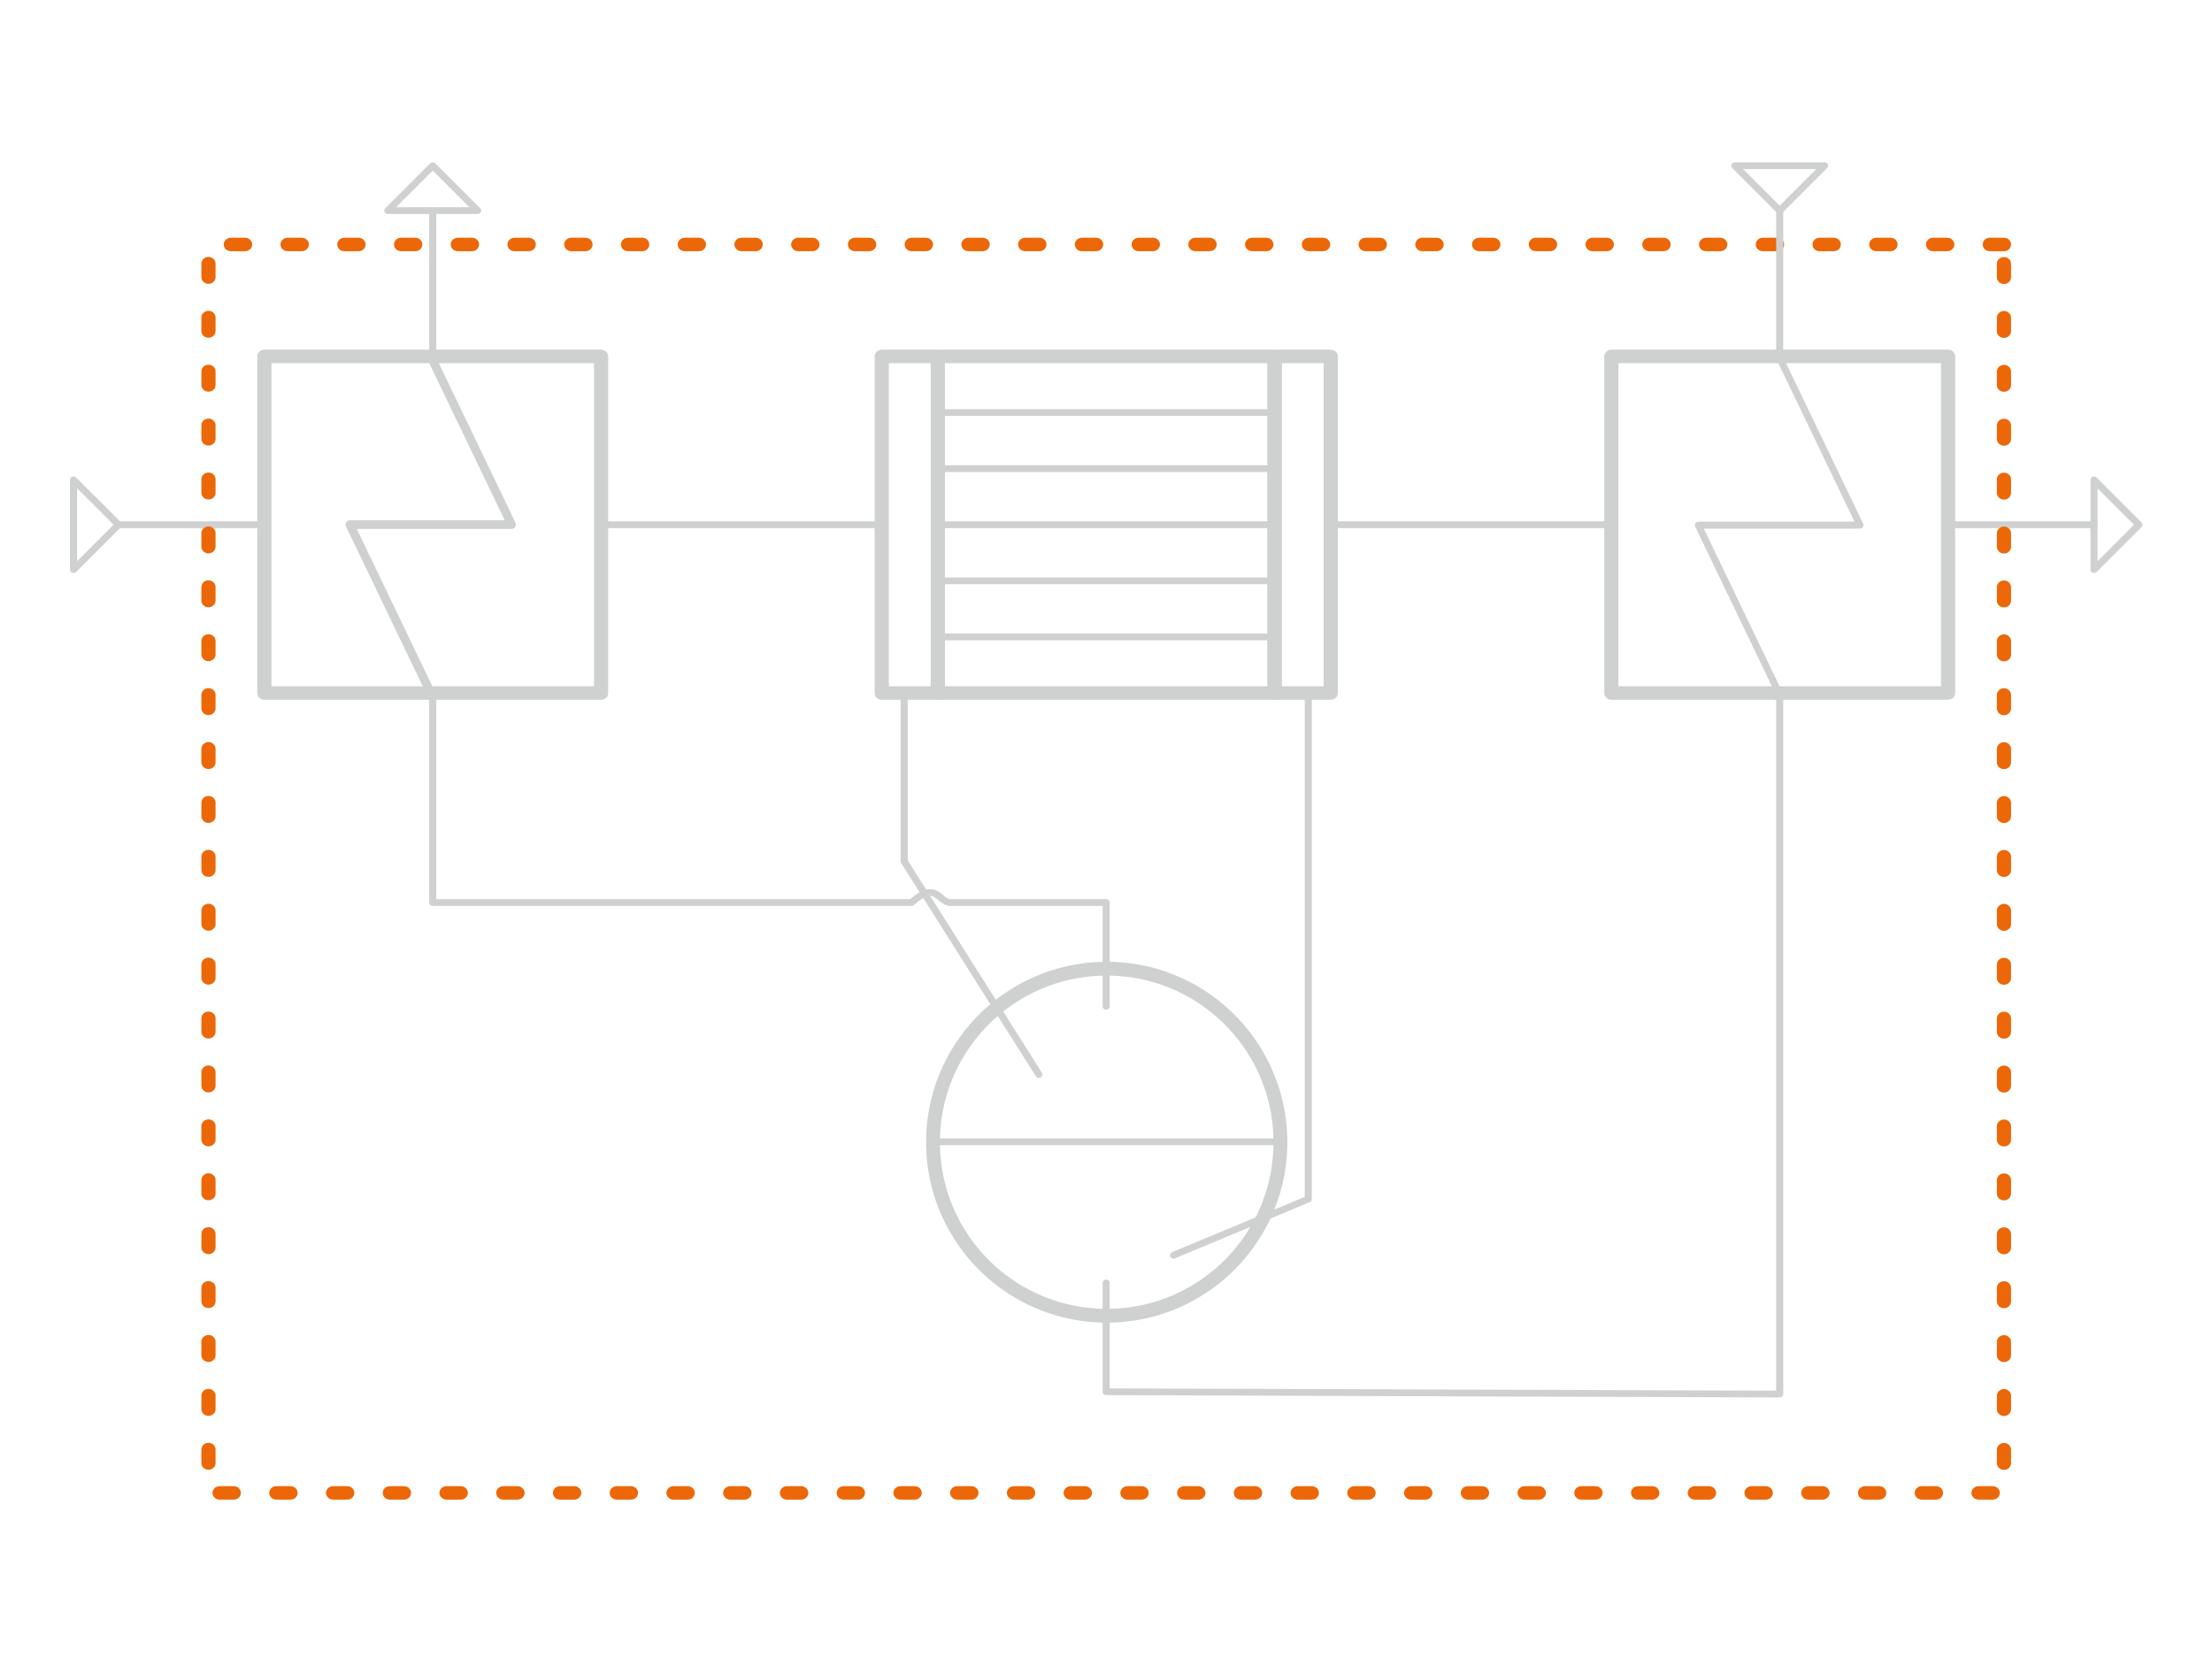 <?xml version="1.0" encoding="UTF-8" standalone="no"?>
<svg
   inkscape:export-ydpi="1012"
   inkscape:export-xdpi="1012"
   sodipodi:docname="subsystem_darkmode.svg"
   inkscape:version="1.3.2 (091e20e, 2023-11-25, custom)"
   id="svg8"
   version="1.1"
   viewBox="0 0 160 120"
   height="120mm"
   width="160mm"
   xmlns:inkscape="http://www.inkscape.org/namespaces/inkscape"
   xmlns:sodipodi="http://sodipodi.sourceforge.net/DTD/sodipodi-0.dtd"
   xmlns:xlink="http://www.w3.org/1999/xlink"
   xmlns="http://www.w3.org/2000/svg"
   xmlns:svg="http://www.w3.org/2000/svg"
   xmlns:rdf="http://www.w3.org/1999/02/22-rdf-syntax-ns#"
   xmlns:cc="http://creativecommons.org/ns#"
   xmlns:dc="http://purl.org/dc/elements/1.1/">
  <defs
     id="defs2">
    <linearGradient
       id="linearGradient2073"
       inkscape:collect="always">
      <stop
         id="stop2069"
         offset="0"
         style="stop-color:#000000;stop-opacity:1;" />
      <stop
         id="stop2071"
         offset="1"
         style="stop-color:#000000;stop-opacity:0;" />
    </linearGradient>
    <rect
       id="rect1009"
       height="0"
       width="12.5"
       y="-75"
       x="50" />
    <linearGradient
       gradientTransform="translate(0.292,-2.378)"
       gradientUnits="userSpaceOnUse"
       y2="204.982"
       x2="223.365"
       y1="204.982"
       x1="221.694"
       id="linearGradient2075"
       xlink:href="#linearGradient2073"
       inkscape:collect="always" />
  </defs>
  <sodipodi:namedview
     inkscape:window-maximized="1"
     inkscape:window-y="-12"
     inkscape:window-x="10068"
     inkscape:window-height="2054"
     inkscape:window-width="3840"
     inkscape:snap-to-guides="false"
     inkscape:guide-bbox="true"
     showguides="true"
     inkscape:bbox-nodes="false"
     inkscape:snap-grids="true"
     inkscape:snap-bbox="true"
     inkscape:snap-nodes="true"
     inkscape:object-paths="true"
     inkscape:snap-center="true"
     showgrid="true"
     inkscape:document-rotation="0"
     inkscape:current-layer="g1"
     inkscape:document-units="mm"
     inkscape:cy="260.03852"
     inkscape:cx="284.08015"
     inkscape:zoom="2.8284271"
     inkscape:pageshadow="2"
     inkscape:pageopacity="0.0"
     borderopacity="1.0"
     bordercolor="#666666"
     pagecolor="#cfd0d0"
     id="base"
     fit-margin-top="5"
     fit-margin-left="5"
     fit-margin-right="5"
     fit-margin-bottom="5"
     inkscape:pagecheckerboard="0"
     inkscape:snap-intersection-paths="true"
     inkscape:bbox-paths="false"
     inkscape:snap-object-midpoints="true"
     inkscape:showpageshadow="2"
     inkscape:deskcolor="#d1d1d1">
    <inkscape:grid
       spacingy="1"
       spacingx="1"
       units="cm"
       dotted="true"
       enabled="true"
       id="grid835"
       type="xygrid"
       originx="0"
       originy="0"
       visible="true" />
  </sodipodi:namedview>
  <g
     id="layer1"
     inkscape:groupmode="layer"
     inkscape:label="Ebene 1"
     transform="translate(-62,-32.639)">
    <g
       id="g1"
       transform="matrix(1.641,0,0,1.559,70.265,26.856)">
      <path
         style="fill:none;fill-opacity:1;fill-rule:evenodd;stroke:#cfd0d0;stroke-width:0.313;stroke-linecap:round;stroke-linejoin:round;stroke-miterlimit:4;stroke-dasharray:none;stroke-opacity:1"
         d="m 87.264,30.137 1.979,-2.082 -1.979,-2.082 z"
         id="path4652-12-9-60-5-4-2-9-1"
         inkscape:connector-curvature="0"
         sodipodi:nodetypes="cccc" />
      <path
         style="fill:none;fill-opacity:1;fill-rule:evenodd;stroke:#cfd0d0;stroke-width:0.313;stroke-linecap:round;stroke-linejoin:round;stroke-miterlimit:4;stroke-dasharray:none;stroke-opacity:1"
         d="m -1.795,30.137 1.979,-2.082 -1.979,-2.082 z"
         id="path4652-12-9-60-5-4-2-9-0"
         inkscape:connector-curvature="0"
         sodipodi:nodetypes="cccc" />
      <path
         style="fill:none;fill-opacity:1;fill-rule:evenodd;stroke:#cfd0d0;stroke-width:0.313;stroke-linecap:round;stroke-linejoin:round;stroke-miterlimit:4;stroke-dasharray:none;stroke-opacity:1"
         d="M 16.017,13.48 14.038,11.397 12.059,13.48 Z"
         id="path4652-12-9-60-5-4-2-9-5"
         inkscape:connector-curvature="0"
         sodipodi:nodetypes="cccc" />
      <path
         style="fill:none;fill-opacity:1;fill-rule:evenodd;stroke:#cfd0d0;stroke-width:0.313;stroke-linecap:round;stroke-linejoin:round;stroke-miterlimit:4;stroke-dasharray:none;stroke-opacity:1"
         d="m 75.389,11.397 -1.979,2.082 -1.979,-2.082 z"
         id="path4652-12-9-60-5-4-2-9-5-9"
         inkscape:connector-curvature="0"
         sodipodi:nodetypes="cccc" />
      <path
         inkscape:connector-curvature="0"
         sodipodi:nodetypes="cc"
         style="fill:none;stroke:#cfd0d0;stroke-width:0.313;stroke-linecap:round;stroke-linejoin:round;stroke-miterlimit:4;stroke-dasharray:none;stroke-opacity:1"
         d="M 65.989,28.055 H 53.619"
         id="path984-0-9-9-9-7-0-1-5-0-8-4-7-2" />
      <path
         inkscape:connector-curvature="0"
         sodipodi:nodetypes="cc"
         style="fill:none;stroke:#cfd0d0;stroke-width:0.313;stroke-linecap:round;stroke-linejoin:round;stroke-miterlimit:4;stroke-dasharray:none;stroke-opacity:1"
         d="m 0.184,28.055 6.432,1.7e-5"
         id="path984-0-9-9-9-7-6-7" />
      <path
         inkscape:connector-curvature="0"
         sodipodi:nodetypes="cc"
         style="fill:none;stroke:#cfd0d0;stroke-width:0.313;stroke-linecap:round;stroke-linejoin:round;stroke-miterlimit:4;stroke-dasharray:none;stroke-opacity:1"
         d="m 80.832,28.055 h 6.432"
         id="path984-0-9-9-9-7-6-3-9" />
      <g
         transform="matrix(0,1.041,-0.99,0,203.04,-25.683)"
         id="g1624-4-7-0-3-8-3-9"
         inkscape:export-filename="C:\Users\meinm\Documents\1 Uni\8. Semester SS20\1 Bachelorarbeit\Inhalt\Abbildungen\SEGSvi_Tespy.png"
         inkscape:export-xdpi="1012"
         inkscape:export-ydpi="1012"
         style="fill:none;fill-opacity:1;stroke:#cfd0d0;stroke-width:1;stroke-linecap:round;stroke-linejoin:round;stroke-miterlimit:4;stroke-dasharray:none;stroke-opacity:1">
        <path
           inkscape:connector-curvature="0"
           style="fill:none;fill-opacity:1;stroke:#cfd0d0;stroke-width:0.385;stroke-linecap:round;stroke-linejoin:round;stroke-miterlimit:4;stroke-dasharray:none;stroke-opacity:1"
           d="m 44.117,191 7.5,-3.6 v 7.2 l 7.5,-3.6"
           id="path960-8-0-25-4-8-6-6-6-6"
           sodipodi:nodetypes="cccc" />
      </g>
      <path
         inkscape:connector-curvature="0"
         style="fill:none;fill-opacity:1;stroke:#cfd0d0;stroke-width:0.625;stroke-linecap:round;stroke-linejoin:round;stroke-miterlimit:4;stroke-dasharray:none;stroke-opacity:1"
         d="M 6.616,35.863 H 21.459 V 20.247 H 6.616 Z"
         id="path1057-2-7-1-9-4"
         sodipodi:nodetypes="ccccc" />
      <path
         inkscape:connector-curvature="0"
         sodipodi:nodetypes="cccc"
         style="fill:none;stroke:#cfd0d0;stroke-width:0.313;stroke-linecap:round;stroke-linejoin:round;stroke-miterlimit:4;stroke-dasharray:none;stroke-opacity:1"
         d="M 73.41,35.863 V 68.391 L 43.721,68.282 v -5.045"
         id="path984-0-9-9-9-7-6-9-1" />
      <path
         inkscape:connector-curvature="0"
         sodipodi:nodetypes="cccccc"
         style="fill:none;stroke:#cfd0d0;stroke-width:0.313;stroke-linecap:round;stroke-linejoin:round;stroke-miterlimit:4;stroke-dasharray:none;stroke-opacity:1"
         d="m 14.038,35.863 v 9.721 h 21.107 c 1.035,-0.979 1.159,-0.129 1.641,0 h 6.935 l 2e-6,4.814"
         id="path984-0-9-9-9-7-6-4-4" />
      <path
         inkscape:connector-curvature="0"
         sodipodi:nodetypes="ccccc"
         style="fill:none;stroke:#ec6707;stroke-width:0.625;stroke-linecap:round;stroke-linejoin:round;stroke-miterlimit:4;stroke-dasharray:0.625,1.876;stroke-dashoffset:0;stroke-opacity:1"
         d="M 83.295,15.052 H 4.153 v 57.923 l 79.142,-8e-6 V 15.052"
         id="path984-0-9-9-9-7-6-4-6" />
      <path
         inkscape:connector-curvature="0"
         sodipodi:nodetypes="cc"
         style="fill:none;stroke:#cfd0d0;stroke-width:0.313;stroke-linecap:round;stroke-linejoin:round;stroke-miterlimit:4;stroke-dasharray:none;stroke-opacity:1"
         d="m 14.038,13.48 v 6.767"
         id="path984-0-9-9-9-7-6-4-3" />
      <path
         inkscape:connector-curvature="0"
         sodipodi:nodetypes="cc"
         style="fill:none;stroke:#cfd0d0;stroke-width:0.313;stroke-linecap:round;stroke-linejoin:round;stroke-miterlimit:4;stroke-dasharray:none;stroke-opacity:1"
         d="m 73.41,13.48 v 6.767"
         id="path984-0-9-9-9-7-6-4-3-7" />
      <g
         transform="matrix(-0.99,0,0,-1.041,124.487,226.906)"
         id="g1624-4-7-0-3-8-3-0-2"
         inkscape:export-filename="C:\Users\meinm\Documents\1 Uni\8. Semester SS20\1 Bachelorarbeit\Inhalt\Abbildungen\SEGSvi_Tespy.png"
         inkscape:export-xdpi="1012"
         inkscape:export-ydpi="1012"
         style="fill:none;fill-opacity:1;stroke:#cfd0d0;stroke-width:1;stroke-linecap:round;stroke-linejoin:round;stroke-miterlimit:4;stroke-dasharray:none;stroke-opacity:1">
        <path
           inkscape:connector-curvature="0"
           style="fill:none;fill-opacity:1;stroke:#cfd0d0;stroke-width:0.308;stroke-linecap:round;stroke-linejoin:round;stroke-miterlimit:4;stroke-dasharray:none;stroke-opacity:1"
           d="m 51.617,198.5 -3.6,-7.5 h 7.2 l -3.6,-7.5"
           id="path960-8-0-25-4-8-6-6-6-0-3"
           sodipodi:nodetypes="cccc" />
      </g>
      <path
         inkscape:connector-curvature="0"
         style="fill:none;fill-opacity:1;stroke:#cfd0d0;stroke-width:0.625;stroke-linecap:round;stroke-linejoin:round;stroke-miterlimit:4;stroke-dasharray:none;stroke-opacity:1"
         d="M 65.989,35.863 H 80.832 V 20.247 H 65.989 Z"
         id="path1057-2-7-1-9-5-2"
         sodipodi:nodetypes="ccccc" />
      <g
         id="g1004-1-0"
         transform="matrix(0,-1.041,0.99,0,-5.753,248.249)"
         style="stroke:#cfd0d0">
        <ellipse
           style="color:#000000;clip-rule:nonzero;display:inline;overflow:visible;visibility:visible;isolation:auto;mix-blend-mode:normal;color-interpolation:sRGB;color-interpolation-filters:linearRGB;solid-color:#000000;solid-opacity:1;fill:none;fill-opacity:1;fill-rule:nonzero;stroke:#cfd0d0;stroke-width:0.616;stroke-linecap:round;stroke-linejoin:round;stroke-miterlimit:4;stroke-dasharray:none;stroke-dashoffset:0;stroke-opacity:1;color-rendering:auto;image-rendering:auto;shape-rendering:auto;text-rendering:auto;enable-background:accumulate"
           id="path4405-2-2-5-6-7"
           cx="183.072"
           cy="53.298"
           transform="rotate(-1.03)"
           rx="7.735"
           ry="7.735" />
      </g>
      <path
         inkscape:connector-curvature="0"
         style="fill:none;fill-opacity:1;stroke:#cfd0d0;stroke-width:0.625;stroke-linecap:round;stroke-linejoin:round;stroke-miterlimit:4;stroke-dasharray:none;stroke-opacity:1"
         d="M 36.302,35.863 H 51.146 V 20.247 H 36.302 Z"
         id="path1057-2-7-1-9-8-9"
         sodipodi:nodetypes="ccccc" />
      <path
         inkscape:connector-curvature="0"
         style="fill:none;fill-opacity:1;stroke:#cfd0d0;stroke-width:0.625;stroke-linecap:round;stroke-linejoin:round;stroke-miterlimit:4;stroke-dasharray:none;stroke-opacity:1"
         d="m 33.829,35.863 h 2.474 V 20.247 h -2.474 z"
         id="path1057-2-7-1-9-8-1-4"
         sodipodi:nodetypes="ccccc" />
      <path
         inkscape:connector-curvature="0"
         style="fill:none;fill-opacity:1;stroke:#cfd0d0;stroke-width:0.625;stroke-linecap:round;stroke-linejoin:round;stroke-miterlimit:4;stroke-dasharray:none;stroke-opacity:1"
         d="m 51.146,35.863 h 2.474 V 20.247 h -2.474 z"
         id="path1057-2-7-1-9-8-1-9-6"
         sodipodi:nodetypes="ccccc" />
      <path
         inkscape:connector-curvature="0"
         sodipodi:nodetypes="cc"
         style="fill:none;stroke:#cfd0d0;stroke-width:0.313;stroke-linecap:round;stroke-linejoin:round;stroke-miterlimit:4;stroke-dasharray:none;stroke-opacity:1"
         d="M 51.146,30.658 H 36.302"
         id="path984-0-9-9-9-7-0-1-5-0-8-4-7-7-5-73" />
      <path
         inkscape:connector-curvature="0"
         sodipodi:nodetypes="cc"
         style="fill:none;stroke:#cfd0d0;stroke-width:0.313;stroke-linecap:round;stroke-linejoin:round;stroke-miterlimit:4;stroke-dasharray:none;stroke-opacity:1"
         d="M 51.146,25.452 H 36.302"
         id="path984-0-9-9-9-7-0-1-5-0-8-4-7-7-5-4-4" />
      <path
         inkscape:connector-curvature="0"
         sodipodi:nodetypes="cc"
         style="fill:none;stroke:#cfd0d0;stroke-width:0.313;stroke-linecap:round;stroke-linejoin:round;stroke-miterlimit:4;stroke-dasharray:none;stroke-opacity:1"
         d="m 51.146,33.261 -14.843,1.7e-5"
         id="path984-0-9-9-9-7-0-1-5-0-8-4-7-7-5-6-5" />
      <path
         inkscape:connector-curvature="0"
         sodipodi:nodetypes="cc"
         style="fill:none;stroke:#cfd0d0;stroke-width:0.313;stroke-linecap:round;stroke-linejoin:round;stroke-miterlimit:4;stroke-dasharray:none;stroke-opacity:1"
         d="m 51.146,28.055 -14.843,1.7e-5"
         id="path984-0-9-9-9-7-0-1-5-0-8-4-7-7-5-7-7" />
      <path
         inkscape:connector-curvature="0"
         sodipodi:nodetypes="cc"
         style="fill:none;stroke:#cfd0d0;stroke-width:0.313;stroke-linecap:round;stroke-linejoin:round;stroke-miterlimit:4;stroke-dasharray:none;stroke-opacity:1"
         d="M 51.146,22.85 H 36.302"
         id="path984-0-9-9-9-7-0-1-5-0-8-4-7-7-5-75-3" />
      <path
         inkscape:connector-curvature="0"
         sodipodi:nodetypes="cc"
         style="fill:none;stroke:#cfd0d0;stroke-width:0.313;stroke-linecap:round;stroke-linejoin:round;stroke-miterlimit:4;stroke-dasharray:none;stroke-opacity:1"
         d="m 36.07,56.686 15.309,-1.1e-5"
         id="path984-0-9-9-9-7-0-1-5-0-8-4-7-7-5-6-6-4" />
      <path
         inkscape:connector-curvature="0"
         sodipodi:nodetypes="ccc"
         style="fill:none;stroke:#cfd0d0;stroke-width:0.313;stroke-linecap:round;stroke-linejoin:round;stroke-miterlimit:4;stroke-dasharray:none;stroke-opacity:1"
         d="m 40.755,53.562 -5.937,-9.89 1.1e-5,-7.808"
         id="path984-0-9-9-9-7-6-0-6" />
      <path
         inkscape:connector-curvature="0"
         sodipodi:nodetypes="ccc"
         style="fill:none;stroke:#cfd0d0;stroke-width:0.313;stroke-linecap:round;stroke-linejoin:round;stroke-miterlimit:4;stroke-dasharray:none;stroke-opacity:1"
         d="m 46.693,61.948 5.937,-2.604 -9e-6,-23.48"
         id="path984-0-9-9-9-7-6-0-1-1" />
      <path
         inkscape:connector-curvature="0"
         sodipodi:nodetypes="cc"
         style="fill:none;stroke:#cfd0d0;stroke-width:0.313;stroke-linecap:round;stroke-linejoin:round;stroke-miterlimit:4;stroke-dasharray:none;stroke-opacity:1"
         d="M 33.829,28.055 H 21.459"
         id="path984-0-9-9-9-7-0-1-5-0-8-4-7-7-8-6" />
    </g>
  </g>
</svg>
